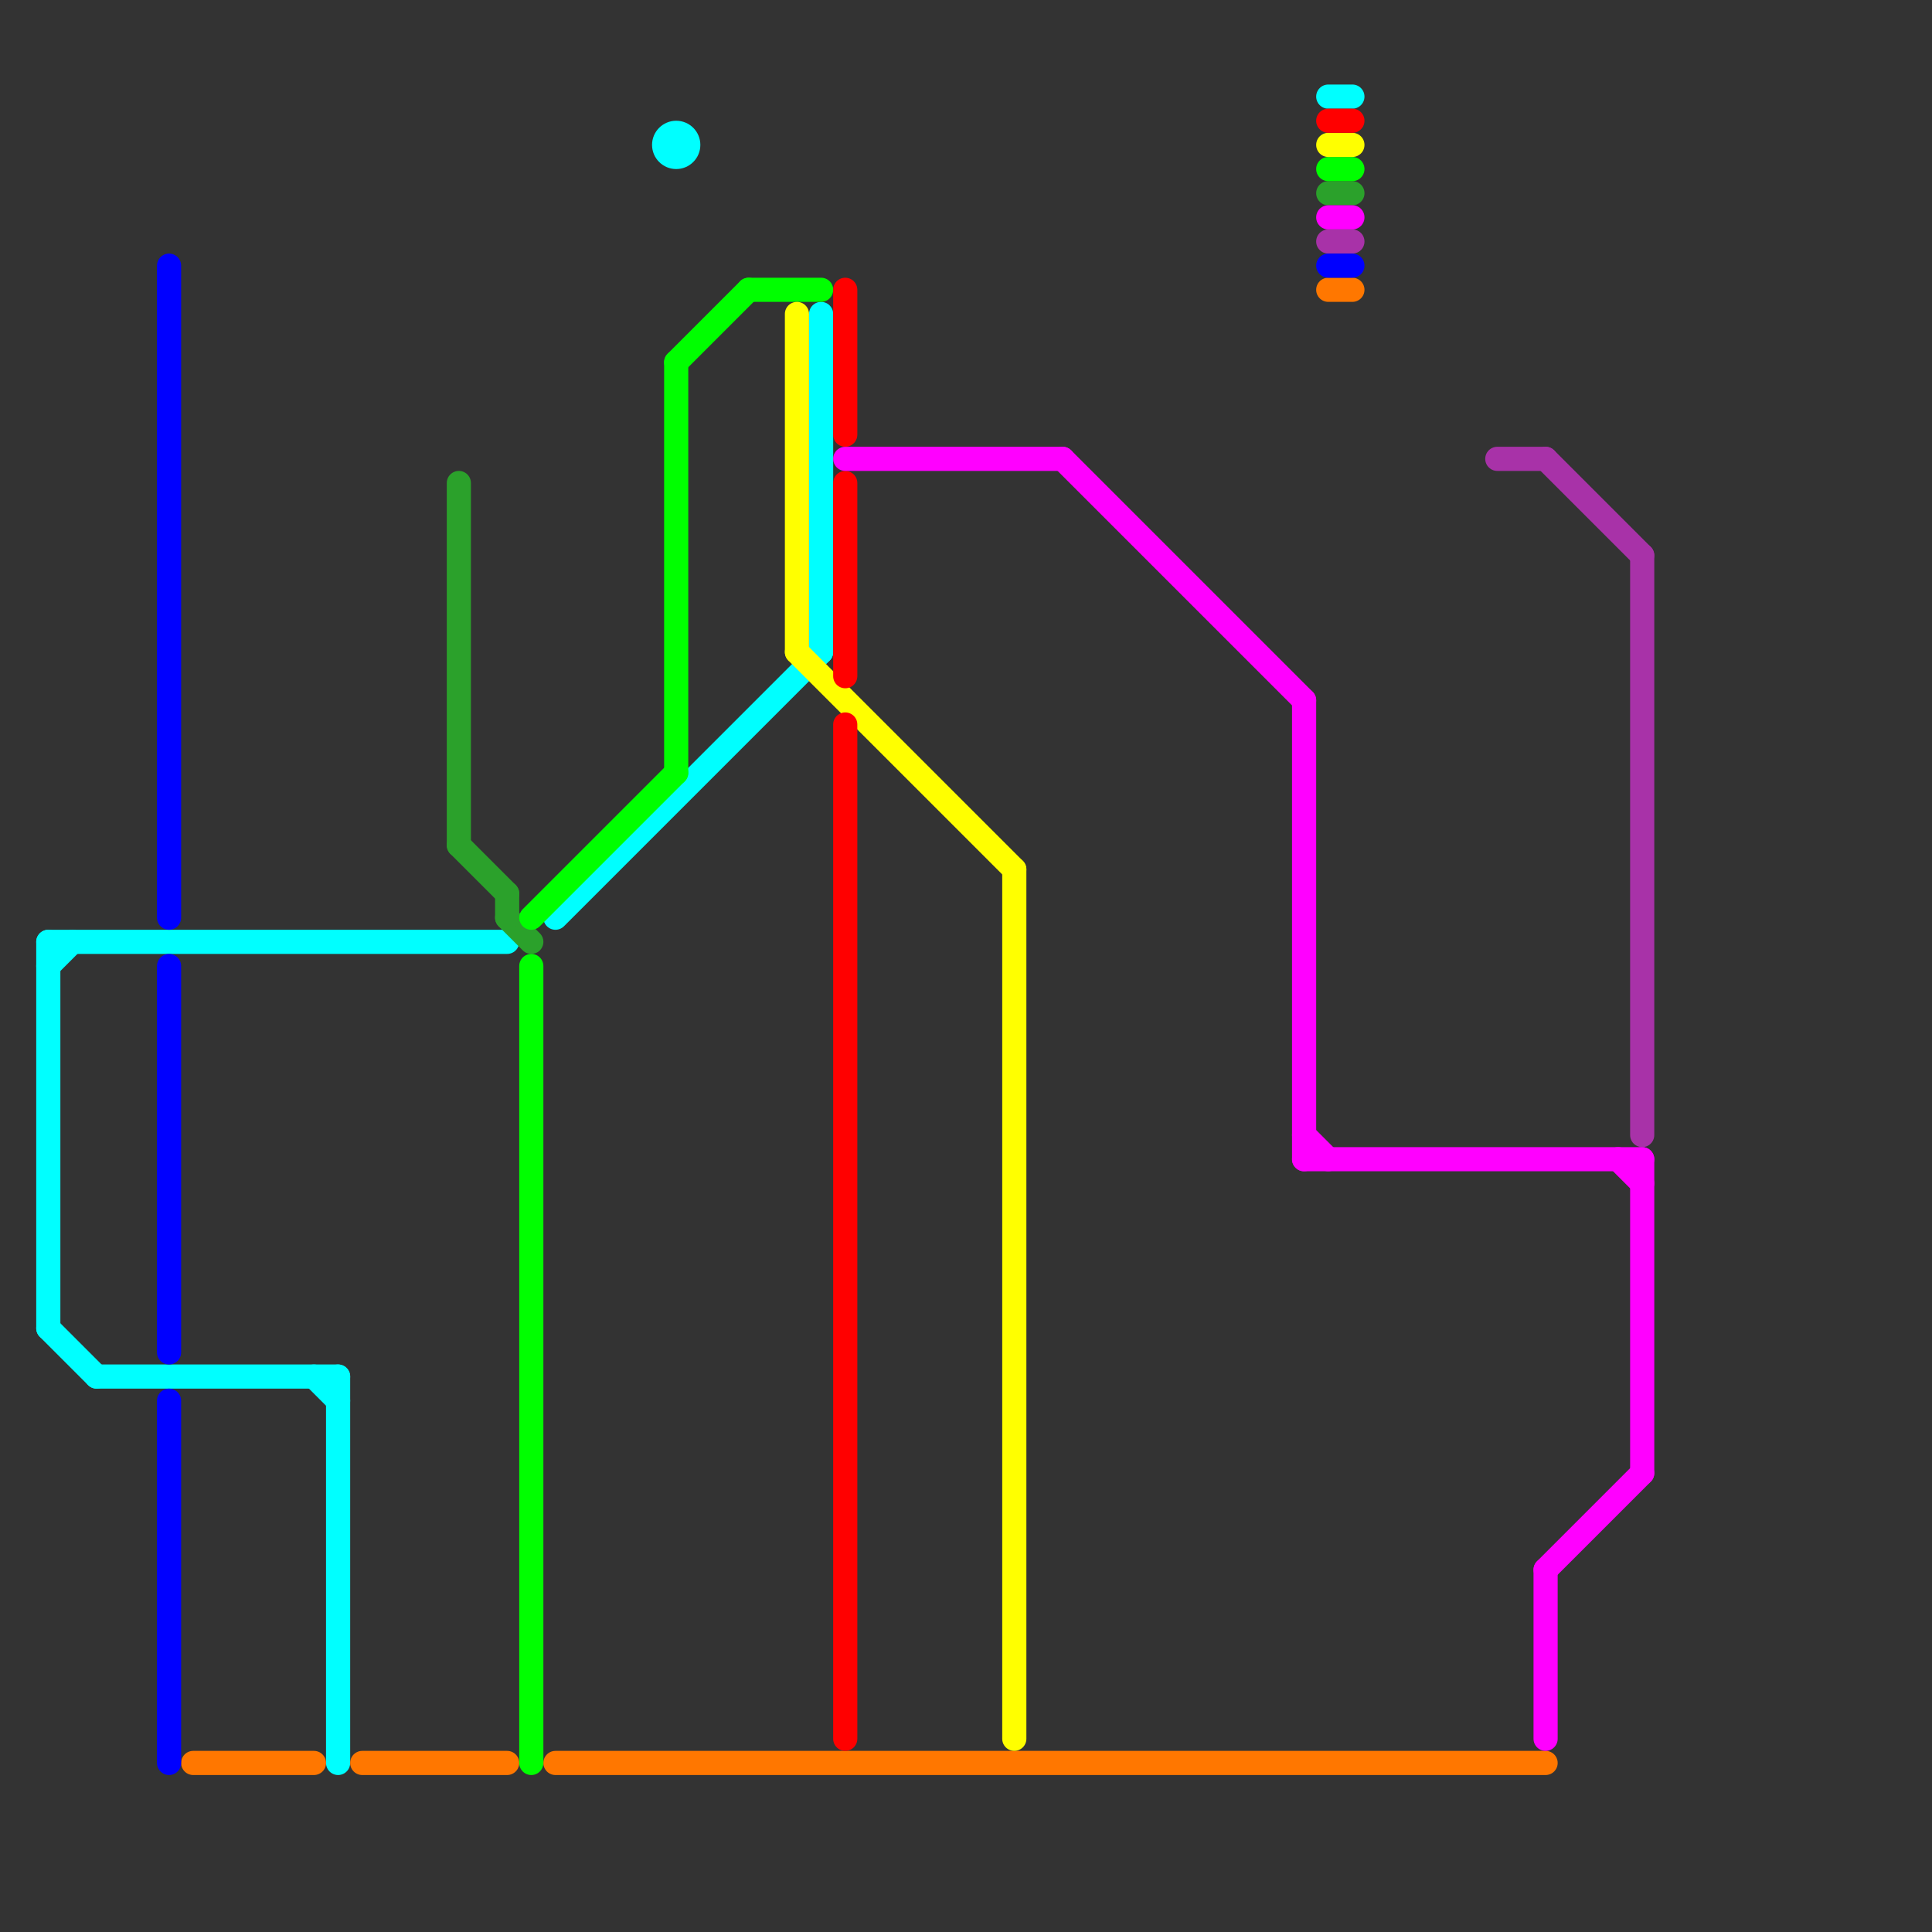 
<svg version="1.1" xmlns="http://www.w3.org/2000/svg" viewBox="0 0 80 80">
<rect x="0" y="0" width="80" height="80" fill="#333333" stroke="none"/>
<style>text { font: 1px Helvetica; font-weight: 600; white-space: pre; dominant-baseline: central; } line { stroke-width: 1; fill: none; stroke-linecap: round; stroke-linejoin: round; } .c0 { stroke: #00ffff } .c1 { stroke: #ff7700 } .c2 { stroke: #2ba12b } .c3 { stroke: #00ff00 } .c4 { stroke: #ffff00 } .c5 { stroke: #ff0000 } .c6 { stroke: #ff00ff } .c7 { stroke: #a832a8 } .c8 { stroke: #0000ff }</style><defs><g id="wm-xf"><circle r="1.2" fill="#000"/><circle r="0.9" fill="#fff"/><circle r="0.6" fill="#000"/><circle r="0.3" fill="#fff"/></g><g id="wm"><circle r="0.6" fill="#000"/><circle r="0.3" fill="#fff"/></g></defs><line class="c0" x1="34" y1="13" x2="34" y2="27"/><line class="c0" x1="14" y1="57" x2="14" y2="73"/><line class="c0" x1="2" y1="40" x2="3" y2="39"/><line class="c0" x1="23" y1="38" x2="34" y2="27"/><line class="c0" x1="4" y1="57" x2="14" y2="57"/><line class="c0" x1="13" y1="57" x2="14" y2="58"/><line class="c0" x1="2" y1="39" x2="2" y2="55"/><line class="c0" x1="2" y1="39" x2="21" y2="39"/><line class="c0" x1="55" y1="4" x2="56" y2="4"/><line class="c0" x1="2" y1="55" x2="4" y2="57"/><circle cx="28" cy="6" r="1" fill="#00ffff" /><line class="c1" x1="15" y1="73" x2="21" y2="73"/><line class="c1" x1="8" y1="73" x2="13" y2="73"/><line class="c1" x1="23" y1="73" x2="64" y2="73"/><line class="c1" x1="55" y1="12" x2="56" y2="12"/><line class="c2" x1="19" y1="20" x2="19" y2="35"/><line class="c2" x1="19" y1="35" x2="21" y2="37"/><line class="c2" x1="55" y1="8" x2="56" y2="8"/><line class="c2" x1="21" y1="38" x2="22" y2="39"/><line class="c2" x1="21" y1="37" x2="21" y2="38"/><line class="c3" x1="22" y1="40" x2="22" y2="73"/><line class="c3" x1="28" y1="15" x2="31" y2="12"/><line class="c3" x1="28" y1="15" x2="28" y2="32"/><line class="c3" x1="31" y1="12" x2="34" y2="12"/><line class="c3" x1="55" y1="7" x2="56" y2="7"/><line class="c3" x1="22" y1="38" x2="28" y2="32"/><line class="c4" x1="42" y1="36" x2="42" y2="72"/><line class="c4" x1="55" y1="6" x2="56" y2="6"/><line class="c4" x1="33" y1="27" x2="42" y2="36"/><line class="c4" x1="33" y1="13" x2="33" y2="27"/><line class="c5" x1="35" y1="20" x2="35" y2="28"/><line class="c5" x1="35" y1="30" x2="35" y2="72"/><line class="c5" x1="55" y1="5" x2="56" y2="5"/><line class="c5" x1="35" y1="12" x2="35" y2="18"/><line class="c6" x1="35" y1="19" x2="44" y2="19"/><line class="c6" x1="55" y1="9" x2="56" y2="9"/><line class="c6" x1="68" y1="48" x2="68" y2="61"/><line class="c6" x1="64" y1="65" x2="64" y2="72"/><line class="c6" x1="54" y1="47" x2="55" y2="48"/><line class="c6" x1="54" y1="29" x2="54" y2="48"/><line class="c6" x1="67" y1="48" x2="68" y2="49"/><line class="c6" x1="44" y1="19" x2="54" y2="29"/><line class="c6" x1="54" y1="48" x2="68" y2="48"/><line class="c6" x1="64" y1="65" x2="68" y2="61"/><line class="c7" x1="62" y1="19" x2="64" y2="19"/><line class="c7" x1="55" y1="10" x2="56" y2="10"/><line class="c7" x1="68" y1="23" x2="68" y2="47"/><line class="c7" x1="64" y1="19" x2="68" y2="23"/><line class="c8" x1="7" y1="11" x2="7" y2="38"/><line class="c8" x1="55" y1="11" x2="56" y2="11"/><line class="c8" x1="7" y1="58" x2="7" y2="73"/><line class="c8" x1="7" y1="40" x2="7" y2="56"/>
</svg>

